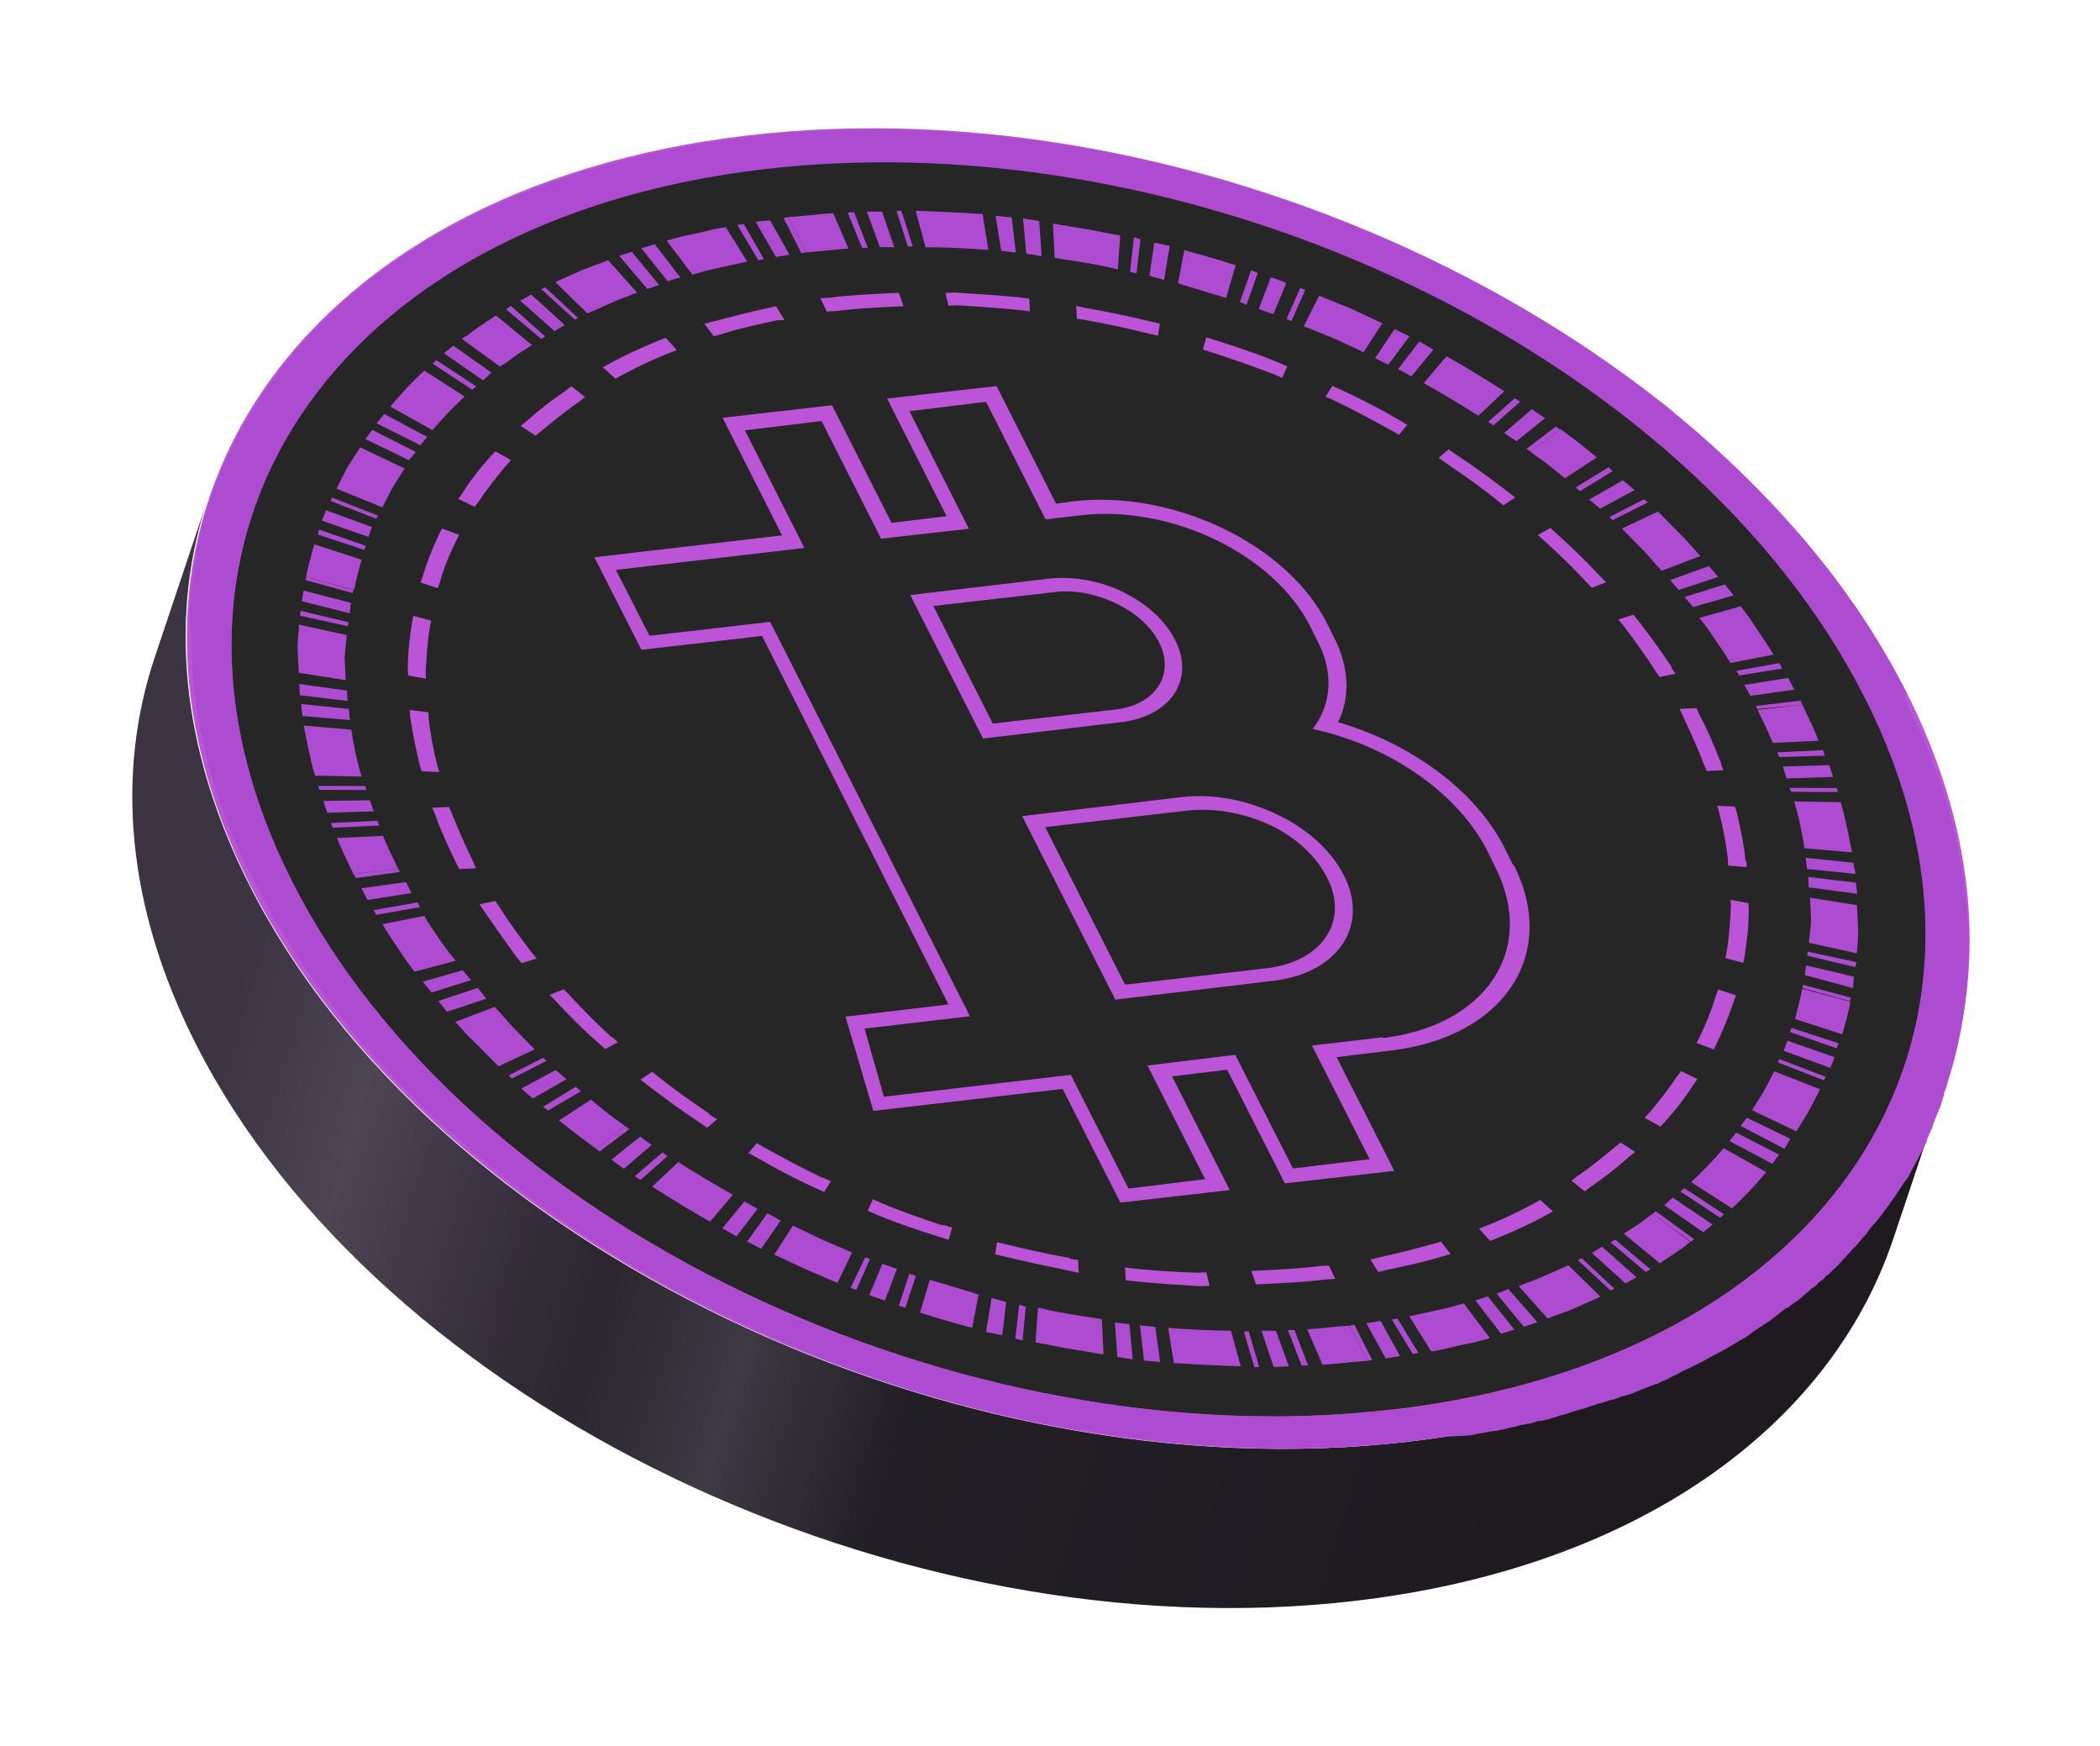 <?xml version="1.0" encoding="UTF-8"?> <svg xmlns="http://www.w3.org/2000/svg" width="83" height="69" viewBox="0 0 83 69" fill="none"><g filter="url(#filter0_f_6498_675)"><path d="M76.934 42.67L74.826 48.961C72.327 56.382 64.692 61.956 53.548 63.256C35.523 65.364 14.983 55.502 7.757 41.284C4.986 35.832 4.572 30.552 6.127 25.938L8.235 19.647C6.679 24.229 7.094 29.541 9.866 34.993C17.061 49.213 37.632 59.074 55.657 56.965C66.8 55.665 74.436 50.091 76.934 42.67Z" fill="url(#paint0_linear_6498_675)"></path><path d="M29.544 5.351C47.569 3.243 68.109 13.105 75.336 27.323C82.531 41.543 73.745 54.853 55.689 56.964C37.664 59.072 17.124 49.21 9.897 34.992C2.702 20.772 11.488 7.462 29.544 5.351Z" fill="#BB54D7"></path><path d="M73.695 27.529C66.85 13.991 47.352 4.65 30.21 6.652C13.037 8.656 4.695 21.278 11.54 34.817C18.384 48.356 37.883 57.697 55.056 55.693C72.229 53.689 80.571 41.066 73.727 27.528L73.695 27.529Z" fill="#262627"></path><path d="M75.337 27.355C75.164 27.046 75.022 26.735 74.848 26.426C74.431 25.685 74.016 24.975 73.537 24.268C73.4 24.052 73.264 23.869 73.128 23.685C72.582 22.886 71.973 22.122 71.333 21.359C71.266 21.267 71.166 21.177 71.098 21.085C70.93 20.903 70.763 20.72 70.595 20.538C69.756 19.595 68.857 18.718 67.925 17.842C67.56 17.511 67.162 17.149 66.765 16.819C66.566 16.639 66.368 16.489 66.169 16.309C65.97 16.128 65.772 15.979 65.574 15.83C61.978 13.02 57.832 10.65 53.365 8.866C52.977 8.726 52.588 8.554 52.2 8.414C52.07 8.357 51.942 8.332 51.812 8.274C50.779 7.912 49.746 7.549 48.682 7.22C48.424 7.137 48.166 7.054 47.878 7.005C42.6 5.514 37.076 4.861 31.697 5.216C31 5.249 30.273 5.316 29.579 5.413C24.277 6.05 19.75 7.634 16.21 9.931C15.779 10.206 15.349 10.512 14.92 10.819C14.644 11.022 14.368 11.226 14.125 11.46C13.85 11.664 13.607 11.898 13.364 12.132C12.999 12.467 12.635 12.802 12.303 13.167C12.182 13.3 12.092 13.399 11.972 13.532C10.255 15.456 8.994 17.611 8.219 19.965C8.219 19.965 8.222 20.029 8.192 20.062C8.165 20.159 8.107 20.288 8.08 20.385C8.082 20.416 8.083 20.448 8.055 20.513C7.998 20.643 7.974 20.803 7.948 20.931C7.922 21.059 7.867 21.22 7.843 21.38C7.843 21.38 7.844 21.412 7.846 21.444C7.82 21.572 7.793 21.668 7.768 21.796C7.769 21.828 7.771 21.86 7.772 21.891C7.747 22.02 7.721 22.148 7.697 22.308C7.703 22.434 7.646 22.564 7.652 22.691C7.604 23.01 7.558 23.362 7.543 23.712C7.549 23.838 7.523 23.966 7.498 24.095C7.501 24.158 7.504 24.221 7.507 24.285C7.511 24.38 7.516 24.474 7.521 24.57C7.524 24.633 7.527 24.696 7.53 24.759C7.534 24.855 7.539 24.95 7.545 25.076C7.545 25.076 7.547 25.108 7.548 25.14C7.554 25.266 7.562 25.424 7.568 25.551C7.568 25.551 7.57 25.583 7.571 25.614C7.611 27.104 7.813 28.65 8.238 30.216C8.314 30.466 8.391 30.748 8.466 30.998C8.545 31.312 8.654 31.592 8.764 31.904C8.873 32.185 8.982 32.465 9.09 32.745C9.095 32.84 9.163 32.932 9.199 33.026C9.308 33.306 9.448 33.585 9.557 33.865C9.593 33.959 9.63 34.052 9.698 34.144C9.77 34.331 9.874 34.517 9.979 34.702C10.015 34.795 10.083 34.888 10.119 34.981C10.398 35.507 10.678 36.033 10.989 36.557C11.126 36.773 11.23 36.958 11.368 37.174C11.679 37.699 12.02 38.19 12.361 38.681C12.566 38.989 12.77 39.264 13.007 39.57C13.312 39.968 13.616 40.334 13.921 40.732C14.088 40.915 14.224 41.098 14.393 41.312C14.561 41.495 14.728 41.677 14.896 41.859C15.466 42.498 16.1 43.134 16.734 43.77C16.902 43.952 17.101 44.133 17.299 44.282C17.498 44.463 17.664 44.614 17.863 44.795C21.281 47.867 25.376 50.493 29.824 52.532C30.441 52.82 31.057 53.075 31.672 53.331C34.523 54.527 37.521 55.461 40.568 56.107C41.274 56.263 41.978 56.388 42.715 56.511C42.715 56.511 42.746 56.51 42.778 56.508C47.131 57.25 51.585 57.447 55.877 56.922C56.131 56.91 56.382 56.866 56.634 56.822C56.793 56.815 56.951 56.807 57.139 56.766C57.203 56.763 57.266 56.76 57.33 56.757C57.425 56.753 57.52 56.748 57.615 56.743C57.678 56.74 57.773 56.736 57.836 56.733C57.836 56.733 57.868 56.731 57.9 56.73C57.9 56.73 57.9 56.73 57.931 56.728C58.121 56.719 58.31 56.678 58.467 56.639C58.657 56.63 58.812 56.559 59.002 56.549C59.097 56.545 59.192 56.54 59.254 56.505C59.444 56.496 59.599 56.425 59.788 56.385C59.883 56.38 60.008 56.342 60.101 56.306C60.165 56.303 60.26 56.298 60.322 56.264C60.322 56.264 60.322 56.264 60.353 56.262C60.512 56.254 60.667 56.183 60.824 56.144C60.824 56.144 60.855 56.142 60.887 56.141C60.95 56.138 61.014 56.135 61.075 56.1C61.171 56.096 61.264 56.059 61.358 56.023C61.453 56.018 61.514 55.984 61.608 55.947C61.765 55.908 61.953 55.867 62.108 55.796C62.297 55.755 62.452 55.684 62.641 55.644C62.828 55.571 62.985 55.532 63.172 55.459C63.172 55.459 63.203 55.458 63.235 55.456C63.392 55.417 63.547 55.346 63.704 55.307C63.704 55.307 63.736 55.305 63.767 55.303C63.892 55.266 64.016 55.196 64.173 55.157C64.204 55.156 64.268 55.152 64.298 55.119L64.361 55.116C64.58 55.042 64.765 54.938 64.984 54.864C65.078 54.828 65.171 54.791 65.264 54.755C65.328 54.752 65.388 54.686 65.483 54.681C65.546 54.678 65.607 54.612 65.7 54.575C65.764 54.572 65.794 54.539 65.856 54.504C65.887 54.503 65.951 54.5 65.979 54.435C66.043 54.432 66.073 54.399 66.135 54.364C66.228 54.328 66.321 54.291 66.413 54.224C66.599 54.119 66.817 54.045 67.003 53.941C67.096 53.905 67.188 53.837 67.282 53.801C67.406 53.731 67.529 53.662 67.653 53.592C67.746 53.556 67.838 53.488 67.932 53.452C68.055 53.383 68.179 53.313 68.303 53.244C68.426 53.174 68.55 53.105 68.704 53.002C68.704 53.002 68.735 53.001 68.765 52.967C68.827 52.933 68.889 52.898 68.951 52.863C68.983 52.862 69.013 52.828 69.043 52.795C69.136 52.759 69.197 52.693 69.288 52.625C69.38 52.557 69.504 52.487 69.596 52.419C69.874 52.247 70.149 52.044 70.394 51.841C70.486 51.773 70.546 51.707 70.639 51.671C70.703 51.668 70.731 51.603 70.793 51.568C70.855 51.533 70.915 51.467 70.977 51.432C70.977 51.432 71.009 51.431 71.039 51.398C71.131 51.33 71.191 51.263 71.283 51.195C71.283 51.195 71.283 51.195 71.313 51.162C71.405 51.094 71.527 50.993 71.618 50.894C71.618 50.894 71.618 50.894 71.649 50.892C71.741 50.824 71.833 50.756 71.892 50.658C71.892 50.658 71.892 50.658 71.924 50.657C71.924 50.657 71.984 50.59 72.016 50.589C72.046 50.556 72.108 50.521 72.136 50.456C72.136 50.456 72.196 50.389 72.228 50.388C72.29 50.353 72.319 50.288 72.38 50.254C72.38 50.254 72.41 50.221 72.441 50.187C72.441 50.187 72.441 50.187 72.471 50.154C72.563 50.086 72.653 49.987 72.743 49.887C72.743 49.887 72.924 49.688 73.015 49.588C73.105 49.489 73.165 49.422 73.256 49.323C73.346 49.223 73.438 49.155 73.497 49.057C73.588 48.958 73.646 48.859 73.738 48.792C73.768 48.758 73.799 48.725 73.827 48.66C73.946 48.496 74.097 48.33 74.217 48.197C74.278 48.131 74.337 48.033 74.397 47.966C74.427 47.933 74.456 47.868 74.486 47.835C74.546 47.769 74.575 47.704 74.635 47.638C74.665 47.604 74.695 47.571 74.724 47.506C74.784 47.44 74.813 47.375 74.873 47.309C74.962 47.177 75.021 47.079 75.109 46.948C75.168 46.85 75.228 46.784 75.287 46.685C75.287 46.685 75.316 46.621 75.347 46.619C75.406 46.521 75.467 46.455 75.494 46.358C75.552 46.26 75.61 46.13 75.668 46.032C75.786 45.836 75.872 45.642 75.989 45.446C75.989 45.446 75.986 45.382 76.018 45.381C76.018 45.381 76.016 45.349 76.046 45.316C76.075 45.251 76.134 45.153 76.162 45.088C76.162 45.088 76.161 45.056 76.159 45.025C76.188 44.96 76.217 44.895 76.245 44.83C76.244 44.798 76.304 44.732 76.302 44.7C76.361 44.602 76.388 44.506 76.415 44.409C76.412 44.346 76.474 44.311 76.471 44.248C76.557 44.053 76.613 43.892 76.698 43.697C76.725 43.601 76.754 43.536 76.781 43.44C76.778 43.376 76.808 43.343 76.837 43.278C76.837 43.278 76.835 43.246 76.834 43.215C76.831 43.151 76.891 43.085 76.918 42.989C76.945 42.892 76.972 42.796 76.999 42.699C78.432 38.187 77.99 32.971 75.288 27.643L75.337 27.355ZM55.024 55.694C50.542 56.228 45.895 55.977 41.343 55.054C41.311 55.056 41.279 55.057 41.248 55.059C38.139 54.447 35.078 53.516 32.163 52.324C32.163 52.324 32.163 52.324 32.131 52.325C23.063 48.606 15.334 42.378 11.541 34.849C4.697 21.31 13.039 8.688 30.212 6.684C47.385 4.68 66.852 14.022 73.697 27.561C80.573 41.098 72.199 53.722 55.026 55.726L55.024 55.694Z" fill="url(#paint1_linear_6498_675)"></path><path d="M71.234 27.839L69.466 28.051C69.678 28.485 69.889 28.919 70.069 29.355L71.874 29.268C71.692 28.769 71.447 28.305 71.234 27.839Z" fill="#AD4CD1"></path><path d="M70.246 29.727L70.318 29.914L72.125 29.858L72.051 29.64L70.246 29.727Z" fill="#AD4CD1"></path><path d="M70.463 30.288L70.613 30.757L72.451 30.7L72.302 30.231L70.463 30.288Z" fill="#AD4CD1"></path><path d="M71.368 33.894L71.421 34.336L73.335 34.529L73.25 34.089L71.368 33.894Z" fill="#AD4CD1"></path><path d="M71.468 34.651L71.488 35.062L73.405 35.319L73.352 34.877L71.468 34.651Z" fill="#AD4CD1"></path><path d="M70.726 31.132L70.797 31.287L72.639 31.294L72.599 31.137L70.726 31.132Z" fill="#AD4CD1"></path><path d="M71.452 37.603L71.428 37.763L73.322 38.211L73.376 38.018L71.452 37.603Z" fill="#AD4CD1"></path><path d="M71.383 38.146L71.338 38.529L73.235 39.041L73.277 38.594L71.383 38.146Z" fill="#AD4CD1"></path><path d="M71.261 38.914L71.236 39.042L73.102 39.555L73.159 39.425L71.261 38.914Z" fill="#AD4CD1"></path><path d="M70.911 31.663C71.1 32.288 71.224 32.885 71.318 33.516L73.198 33.679C73.071 33.018 72.944 32.358 72.754 31.701L70.879 31.664L70.911 31.663Z" fill="#AD4CD1"></path><path d="M71.539 35.473L71.582 36.359C71.566 36.678 71.516 36.965 71.498 37.252L73.391 37.668C73.408 37.35 73.456 37.031 73.44 36.714L73.394 35.764L71.539 35.473Z" fill="#AD4CD1"></path><path d="M71.235 39.042C71.16 39.458 71.052 39.844 70.945 40.262L72.816 40.87C72.922 40.452 73.061 40.033 73.135 39.585L71.237 39.074L71.235 39.042Z" fill="#AD4CD1"></path><path d="M70.804 40.618L70.748 40.779L72.588 41.42L72.674 41.226L70.804 40.618Z" fill="#AD4CD1"></path><path d="M70.638 41.134C70.638 41.134 70.555 41.392 70.498 41.522L72.34 42.194C72.34 42.194 72.454 41.935 72.51 41.773L70.67 41.132L70.638 41.134Z" fill="#AD4CD1"></path><path d="M69.038 44.163L68.8 44.492L70.526 45.392L70.761 45L69.038 44.163Z" fill="#AD4CD1"></path><path d="M68.623 44.754L68.353 45.084L70.047 45.986L70.315 45.624L68.623 44.754Z" fill="#AD4CD1"></path><path d="M70.323 41.847L70.266 41.977L72.078 42.683L72.167 42.552L70.323 41.847Z" fill="#AD4CD1"></path><path d="M66.57 46.948C66.57 46.948 66.478 47.016 66.418 47.082L67.991 48.117C67.991 48.117 68.082 48.017 68.144 47.983L66.57 46.948Z" fill="#AD4CD1"></path><path d="M66.112 47.319L65.777 47.621L67.321 48.689L67.687 48.386L66.112 47.319Z" fill="#AD4CD1"></path><path d="M65.439 47.859L65.317 47.961L66.831 49.062L66.953 48.961L65.439 47.859Z" fill="#AD4CD1"></path><path d="M70.124 42.333L69.718 43.114L69.246 43.867L71.001 44.703L71.501 43.885L71.936 43.039L70.124 42.333Z" fill="#AD4CD1"></path><path d="M68.113 45.382C67.723 45.845 67.299 46.278 66.844 46.712L68.45 47.746C68.936 47.31 69.389 46.812 69.809 46.315L68.145 45.38L68.113 45.382Z" fill="#AD4CD1"></path><path d="M65.317 47.961C65.133 48.096 64.949 48.232 64.765 48.368L64.18 48.745L65.602 49.915L66.217 49.504C66.433 49.367 66.617 49.231 66.799 49.063L65.317 47.961Z" fill="#AD4CD1"></path><path d="M63.843 48.984L63.657 49.088L65.047 50.259L65.233 50.155L63.843 48.984Z" fill="#AD4CD1"></path><path d="M63.316 49.263C63.316 49.263 63.039 49.435 62.916 49.505L64.244 50.71C64.244 50.71 64.553 50.537 64.676 50.467L63.316 49.263Z" fill="#AD4CD1"></path><path d="M59.62 50.934L59.152 51.115L60.231 52.427L60.762 52.243L59.62 50.934Z" fill="#AD4CD1"></path><path d="M58.808 51.227C58.651 51.266 58.496 51.337 58.308 51.378L59.324 52.694C59.512 52.653 59.667 52.582 59.856 52.541L58.808 51.227Z" fill="#AD4CD1"></path><path d="M62.513 49.715L62.358 49.786L63.654 50.993L63.809 50.922L62.513 49.715Z" fill="#AD4CD1"></path><path d="M55.231 52.098L55.011 52.14L55.839 53.497L56.059 53.454L55.231 52.098Z" fill="#AD4CD1"></path><path d="M54.569 52.193L54.002 52.284L54.768 53.675L55.335 53.584L54.569 52.193Z" fill="#AD4CD1"></path><path d="M53.529 52.339L53.34 52.38L54.043 53.774L54.231 53.733L53.529 52.339Z" fill="#AD4CD1"></path><path d="M61.987 49.994L61.024 50.421C60.713 50.563 60.369 50.675 60.027 50.819L61.168 52.097C61.51 51.953 61.886 51.84 62.228 51.696L63.253 51.234L61.987 49.994Z" fill="#AD4CD1"></path><path d="M57.869 51.494L57.337 51.647L56.803 51.768C56.426 51.85 56.081 51.93 55.703 52.011L56.564 53.398C56.974 53.346 57.35 53.233 57.727 53.151L58.324 53.027L58.888 52.873L57.87 51.526L57.869 51.494Z" fill="#AD4CD1"></path><path d="M51.665 52.524L52.272 53.923C52.874 53.894 53.441 53.803 54.042 53.774L53.34 52.38C52.77 52.407 52.235 52.496 51.665 52.524Z" fill="#AD4CD1"></path><path d="M50.904 52.561L51.448 53.963L51.702 53.95L51.158 52.548L50.904 52.561Z" fill="#AD4CD1"></path><path d="M49.858 52.58L50.34 54.016L50.942 53.987L50.43 52.584L49.858 52.58Z" fill="#AD4CD1"></path><path d="M45.054 52.367L45.216 53.756L45.854 53.82L45.66 52.433L45.054 52.367Z" fill="#AD4CD1"></path><path d="M44.065 52.257L44.162 53.617L44.77 53.714L44.639 52.324L44.065 52.257Z" fill="#AD4CD1"></path><path d="M49.161 52.613L49.578 54.021L49.768 54.012L49.351 52.604L49.161 52.613Z" fill="#AD4CD1"></path><path d="M40.284 51.55L40.127 52.891L40.417 52.972L40.542 51.633L40.284 51.55Z" fill="#AD4CD1"></path><path d="M39.192 51.286L38.971 52.63L39.612 52.757L39.771 51.448L39.192 51.286Z" fill="#AD4CD1"></path><path d="M38.485 51.098L38.199 52.413L38.424 52.465L38.678 51.152L38.485 51.098Z" fill="#AD4CD1"></path><path d="M46.17 52.472L46.396 53.858C47.287 53.91 48.147 53.964 49.037 53.984L48.651 52.575C47.826 52.583 46.998 52.527 46.202 52.471L46.17 52.472Z" fill="#AD4CD1"></path><path d="M41.022 51.705L40.928 53.043C41.376 53.116 41.825 53.221 42.273 53.295L43.617 53.516L43.55 52.123L42.303 51.929C41.886 51.854 41.47 51.779 41.052 51.672L41.022 51.705Z" fill="#AD4CD1"></path><path d="M36.745 50.579L36.363 51.867C36.976 52.059 37.588 52.252 38.231 52.411L38.517 51.096C37.937 50.934 37.356 50.74 36.777 50.577L36.745 50.579Z" fill="#AD4CD1"></path><path d="M35.94 50.332L35.525 51.59L35.782 51.673L36.198 50.415L35.94 50.332Z" fill="#AD4CD1"></path><path d="M34.873 49.939L34.361 51.17C34.556 51.256 34.781 51.309 34.975 51.394L35.454 50.133C35.261 50.079 35.066 49.994 34.873 49.939Z" fill="#AD4CD1"></path><path d="M30.332 47.937L29.529 49.055L30.083 49.346L30.854 48.229L30.332 47.937Z" fill="#AD4CD1"></path><path d="M29.421 47.473L28.551 48.531L29.107 48.853L29.943 47.766L29.421 47.473Z" fill="#AD4CD1"></path><path d="M34.194 49.687L33.617 50.889L33.844 50.973L34.387 49.741L34.194 49.687Z" fill="#AD4CD1"></path><path d="M26.184 45.535L25.087 46.477C25.087 46.477 25.218 46.566 25.316 46.624L26.382 45.684C26.382 45.684 26.251 45.595 26.184 45.535Z" fill="#AD4CD1"></path><path d="M25.297 44.911L24.167 45.823L24.66 46.18L25.758 45.238L25.297 44.911Z" fill="#AD4CD1"></path><path d="M24.706 44.496L23.542 45.377L23.706 45.496L24.87 44.615L24.706 44.496Z" fill="#AD4CD1"></path><path d="M31.34 48.428L30.602 49.574L31.836 50.15L33.1 50.691L33.677 49.489L32.478 48.976L31.34 48.428Z" fill="#AD4CD1"></path><path d="M26.806 45.918L25.774 46.888C26.526 47.359 27.279 47.831 28.062 48.269L28.964 47.21C28.246 46.8 27.494 46.36 26.806 45.918Z" fill="#AD4CD1"></path><path d="M23.354 43.45L22.092 44.273L22.817 44.841C23.048 45.02 23.311 45.198 23.542 45.377L24.706 44.496C24.475 44.316 24.245 44.169 24.015 43.989L23.354 43.45Z" fill="#AD4CD1"></path><path d="M22.758 42.939L21.462 43.732L21.66 43.881L22.957 43.12L22.758 42.939Z" fill="#AD4CD1"></path><path d="M21.964 42.28L20.602 43.012C20.602 43.012 20.901 43.283 21.066 43.402L22.394 42.64C22.394 42.64 22.096 42.4 21.964 42.28Z" fill="#AD4CD1"></path><path d="M18.886 39.032L17.324 39.552L17.662 39.98L19.224 39.46L18.886 39.032Z" fill="#AD4CD1"></path><path d="M18.312 38.33L16.715 38.788C16.715 38.788 16.953 39.094 17.054 39.216L18.617 38.728C18.617 38.728 18.382 38.454 18.281 38.332L18.312 38.33Z" fill="#AD4CD1"></path><path d="M21.464 41.796L20.101 42.496L20.234 42.617L21.597 41.916L21.464 41.796Z" fill="#AD4CD1"></path><path d="M16.501 35.656L14.77 35.962L14.874 36.148L16.605 35.842L16.501 35.656Z" fill="#AD4CD1"></path><path d="M16.049 34.853L14.283 35.097L14.528 35.561L16.261 35.287L16.049 34.853Z" fill="#AD4CD1"></path><path d="M15.738 34.328L13.971 34.541L14.073 34.695L15.808 34.452L15.738 34.328Z" fill="#AD4CD1"></path><path d="M19.526 39.795L17.999 40.376C18.267 40.681 18.536 40.985 18.835 41.256L19.703 42.135L21.131 41.463L20.329 40.645C20.062 40.372 19.825 40.066 19.558 39.793L19.526 39.795Z" fill="#AD4CD1"></path><path d="M16.812 36.181L15.114 36.517C15.287 36.826 15.526 37.163 15.731 37.471L16.039 37.932L16.379 38.392L18.009 37.964L17.671 37.536L17.364 37.106C17.159 36.799 16.955 36.523 16.782 36.214L16.812 36.181Z" fill="#AD4CD1"></path><path d="M13.332 33.144C13.513 33.611 13.758 34.075 13.971 34.541L15.738 34.328C15.527 33.894 15.315 33.46 15.136 33.025L13.33 33.112L13.332 33.144Z" fill="#AD4CD1"></path><path d="M13.079 32.521L13.152 32.708L14.989 32.619L14.916 32.432L13.079 32.521Z" fill="#AD4CD1"></path><path d="M12.783 31.647L12.933 32.115L14.771 32.058L14.623 31.621L12.783 31.647Z" fill="#AD4CD1"></path><path d="M11.9 27.817L11.954 28.291L13.835 28.454L13.782 28.012L11.9 27.817Z" fill="#AD4CD1"></path><path d="M11.83 27.027L11.851 27.471L13.735 27.697L13.715 27.285L11.83 27.027Z" fill="#AD4CD1"></path><path d="M12.564 31.054L12.635 31.209L14.477 31.216L14.437 31.059L12.564 31.054Z" fill="#AD4CD1"></path><path d="M11.881 24.137L11.858 24.328L13.751 24.744L13.775 24.585L11.881 24.137Z" fill="#AD4CD1"></path><path d="M12.001 23.337L11.926 23.753L13.822 24.233L13.865 23.819L12.001 23.337Z" fill="#AD4CD1"></path><path d="M12.101 22.793L12.076 22.921L13.942 23.434L13.967 23.306L12.101 22.793Z" fill="#AD4CD1"></path><path d="M12.004 28.669C12.132 29.329 12.259 29.99 12.449 30.647L14.292 30.685C14.103 30.059 13.979 29.462 13.885 28.832L12.004 28.669Z" fill="#AD4CD1"></path><path d="M11.812 24.68C11.827 24.996 11.747 25.317 11.763 25.634L11.809 26.584L13.664 26.875L13.621 25.988C13.637 25.67 13.687 25.382 13.705 25.096L11.812 24.68Z" fill="#AD4CD1"></path><path d="M12.42 21.508C12.313 21.926 12.175 22.345 12.101 22.793L13.999 23.304C14.074 22.888 14.182 22.502 14.291 22.116L12.42 21.508Z" fill="#AD4CD1"></path><path d="M12.614 20.927L12.56 21.12L14.399 21.73L14.455 21.568L12.614 20.927Z" fill="#AD4CD1"></path><path d="M12.895 20.152C12.895 20.152 12.78 20.412 12.724 20.573L14.565 21.214C14.565 21.214 14.648 20.956 14.705 20.826L12.863 20.154L12.895 20.152Z" fill="#AD4CD1"></path><path d="M14.71 16.986L14.441 17.348L16.165 18.185L16.434 17.855L14.71 16.986Z" fill="#AD4CD1"></path><path d="M15.188 16.36L14.888 16.723L16.612 17.592L16.882 17.262L15.188 16.36Z" fill="#AD4CD1"></path><path d="M13.125 19.665L13.068 19.795L14.88 20.501L14.937 20.371L13.125 19.665Z" fill="#AD4CD1"></path><path d="M17.243 14.229C17.243 14.229 17.153 14.329 17.091 14.364L18.665 15.398C18.665 15.398 18.757 15.33 18.817 15.264L17.243 14.229Z" fill="#AD4CD1"></path><path d="M17.914 13.657L17.548 13.961L19.091 15.029L19.426 14.727L17.914 13.657Z" fill="#AD4CD1"></path><path d="M18.404 13.285L18.25 13.387L19.764 14.488L19.886 14.387L18.404 13.285Z" fill="#AD4CD1"></path><path d="M14.235 17.675L13.733 18.461L13.298 19.308L15.111 20.045L15.518 19.264L15.99 18.511L14.235 17.675Z" fill="#AD4CD1"></path><path d="M16.787 14.632C16.3 15.068 15.848 15.566 15.427 16.063L17.091 16.998C17.482 16.535 17.905 16.102 18.36 15.667L16.755 14.634L16.787 14.632Z" fill="#AD4CD1"></path><path d="M19.602 12.465L18.987 12.875C18.772 13.013 18.588 13.149 18.405 13.316L19.887 14.419C20.071 14.283 20.255 14.147 20.439 14.011L21.024 13.634L19.602 12.465Z" fill="#AD4CD1"></path><path d="M20.187 12.087L20.003 12.223L21.393 13.394L21.547 13.291L20.187 12.087Z" fill="#AD4CD1"></path><path d="M20.991 11.636C20.991 11.636 20.714 11.808 20.558 11.879L21.918 13.083C21.918 13.083 22.195 12.911 22.319 12.841L20.991 11.636Z" fill="#AD4CD1"></path><path d="M24.973 9.952L24.472 10.103L25.583 11.414L26.052 11.264L24.973 9.952Z" fill="#AD4CD1"></path><path d="M25.879 9.654C25.691 9.695 25.535 9.766 25.347 9.807L26.395 11.121C26.55 11.05 26.707 11.011 26.895 10.97L25.879 9.654Z" fill="#AD4CD1"></path><path d="M21.549 11.355L21.393 11.426L22.721 12.632L22.845 12.562L21.549 11.355Z" fill="#AD4CD1"></path><path d="M29.396 8.85L29.144 8.894L29.973 10.282L30.193 10.239L29.396 8.85Z" fill="#AD4CD1"></path><path d="M30.436 8.704L29.868 8.763L30.665 10.153L31.201 10.064L30.436 8.704Z" fill="#AD4CD1"></path><path d="M31.16 8.574L30.972 8.615L31.674 10.009L31.863 9.968L31.16 8.574Z" fill="#AD4CD1"></path><path d="M24.037 10.283C23.694 10.426 23.319 10.54 22.977 10.683L21.951 11.145L23.218 12.385L24.181 11.958C24.492 11.816 24.835 11.704 25.178 11.561L24.037 10.283Z" fill="#AD4CD1"></path><path d="M28.672 8.98C28.262 9.031 27.887 9.145 27.509 9.226L26.912 9.351L26.348 9.505L27.366 10.852L27.898 10.699L28.432 10.578C28.809 10.497 29.154 10.416 29.531 10.335L28.671 8.948L28.672 8.98Z" fill="#AD4CD1"></path><path d="M31.16 8.574L31.863 9.968C32.433 9.941 32.968 9.851 33.538 9.824L32.931 8.425C32.329 8.454 31.762 8.545 31.16 8.574Z" fill="#AD4CD1"></path><path d="M33.501 8.397L34.077 9.798L34.298 9.787L33.754 8.385L33.501 8.397Z" fill="#AD4CD1"></path><path d="M34.261 8.361L34.773 9.764L35.345 9.768L34.864 8.363L34.261 8.361Z" fill="#AD4CD1"></path><path d="M39.349 8.527L39.574 9.913L40.149 9.98L39.987 8.592L39.349 8.527Z" fill="#AD4CD1"></path><path d="M40.433 8.634L40.564 10.024L41.172 10.121L41.073 8.73L40.433 8.634Z" fill="#AD4CD1"></path><path d="M35.435 8.336L35.884 9.742L36.074 9.733L35.625 8.327L35.435 8.336Z" fill="#AD4CD1"></path><path d="M44.818 9.374L44.662 10.746L44.919 10.797L45.076 9.457L44.818 9.374Z" fill="#AD4CD1"></path><path d="M45.622 9.589L45.431 10.9L46.011 11.062L46.231 9.718L45.622 9.589Z" fill="#AD4CD1"></path><path d="M46.811 9.881L46.557 11.194L46.75 11.248L47.004 9.935L46.811 9.881Z" fill="#AD4CD1"></path><path d="M36.198 8.362L36.583 9.772C37.408 9.764 38.236 9.819 39.065 9.874L38.837 8.457C37.946 8.405 37.086 8.351 36.196 8.331L36.198 8.362Z" fill="#AD4CD1"></path><path d="M41.615 8.799L41.683 10.192L42.93 10.386C43.347 10.461 43.763 10.536 44.181 10.643L44.275 9.305C43.827 9.232 43.377 9.126 42.929 9.053L41.585 8.832L41.615 8.799Z" fill="#AD4CD1"></path><path d="M47.004 9.935L46.718 11.25C47.297 11.412 47.878 11.607 48.458 11.769L48.84 10.481C48.227 10.288 47.615 10.096 46.972 9.936L47.004 9.935Z" fill="#AD4CD1"></path><path d="M49.452 10.674L49.005 11.933L49.265 12.047L49.712 10.788L49.452 10.674Z" fill="#AD4CD1"></path><path d="M50.228 10.954L49.749 12.214C49.942 12.268 50.137 12.354 50.33 12.409L50.842 11.178C50.647 11.092 50.454 11.038 50.228 10.954Z" fill="#AD4CD1"></path><path d="M55.12 13.002L54.35 14.15L54.871 14.411L55.706 13.291L55.12 13.002Z" fill="#AD4CD1"></path><path d="M56.096 13.495L55.26 14.582L55.782 14.874L56.652 13.817L56.096 13.495Z" fill="#AD4CD1"></path><path d="M51.391 11.373L50.847 12.606L51.042 12.691L51.585 11.459L51.391 11.373Z" fill="#AD4CD1"></path><path d="M59.886 15.723L58.821 16.664C58.821 16.664 58.952 16.753 59.019 16.813L60.084 15.873C60.084 15.873 59.953 15.784 59.855 15.725L59.886 15.723Z" fill="#AD4CD1"></path><path d="M60.543 16.168L59.446 17.11L59.938 17.435L61.068 16.523L60.543 16.168Z" fill="#AD4CD1"></path><path d="M61.497 16.852L60.333 17.733L60.498 17.852L61.661 16.971L61.497 16.852Z" fill="#AD4CD1"></path><path d="M52.136 11.686L51.528 12.89L52.725 13.372L53.895 13.918L54.633 12.772L53.399 12.197L52.136 11.686Z" fill="#AD4CD1"></path><path d="M57.172 14.077L56.271 15.136C56.989 15.546 57.74 15.986 58.429 16.429L59.461 15.458C58.708 14.987 57.955 14.516 57.172 14.077Z" fill="#AD4CD1"></path><path d="M61.661 16.971L60.497 17.852C60.728 18.032 60.958 18.179 61.188 18.358L61.849 18.898L63.111 18.075L62.417 17.506C62.186 17.326 61.924 17.148 61.693 16.969L61.661 16.971Z" fill="#AD4CD1"></path><path d="M63.575 18.465L62.28 19.258L62.446 19.408L63.741 18.616L63.575 18.465Z" fill="#AD4CD1"></path><path d="M64.139 18.977L62.811 19.74C62.811 19.74 63.108 19.979 63.241 20.1L64.602 19.368C64.602 19.368 64.303 19.096 64.139 18.977Z" fill="#AD4CD1"></path><path d="M67.541 22.368L66.012 22.918L66.349 23.314L67.911 22.794L67.541 22.368Z" fill="#AD4CD1"></path><path d="M68.148 23.1L66.584 23.588C66.584 23.588 66.819 23.863 66.921 23.985L68.517 23.527C68.517 23.527 68.281 23.221 68.179 23.099L68.148 23.1Z" fill="#AD4CD1"></path><path d="M64.969 19.731L63.606 20.431L63.739 20.552L65.133 19.85L64.969 19.731Z" fill="#AD4CD1"></path><path d="M70.329 26.2L68.63 26.505L68.734 26.69L70.435 26.417L70.329 26.2Z" fill="#AD4CD1"></path><path d="M70.675 26.787L68.942 27.061L69.185 27.493L70.92 27.251L70.675 26.787Z" fill="#AD4CD1"></path><path d="M71.163 27.683L69.395 27.896L69.465 28.019L71.234 27.839L71.163 27.683Z" fill="#AD4CD1"></path><path d="M65.532 20.211L64.104 20.883L64.906 21.702C65.173 21.974 65.41 22.28 65.677 22.553L67.204 21.971C66.936 21.667 66.667 21.363 66.367 21.06L65.499 20.181L65.532 20.211Z" fill="#AD4CD1"></path><path d="M68.792 23.958L67.164 24.417L67.502 24.845L67.81 25.306C68.015 25.614 68.219 25.89 68.393 26.199L70.091 25.863C69.917 25.554 69.678 25.216 69.473 24.909L69.165 24.447L68.826 23.988L68.792 23.958Z" fill="#AD4CD1"></path><path d="M35.527 11.569L35.179 11.585C34.387 11.624 33.564 11.663 32.775 11.765L32.743 11.767L32.427 11.782L32.674 12.309L32.991 12.294L33.023 12.293C33.811 12.191 34.572 12.154 35.363 12.116L35.712 12.099L35.527 11.569ZM30.695 12.088L30.382 12.166C29.596 12.331 28.875 12.525 28.123 12.72L27.841 12.797L28.214 13.287L28.496 13.21C29.183 12.986 29.937 12.822 30.691 12.659L31.008 12.644L30.664 12.089L30.695 12.088ZM40.65 11.797L40.298 11.751C39.437 11.665 38.577 11.612 37.717 11.558L37.369 11.575L37.488 12.077L37.837 12.06C38.665 12.115 39.493 12.17 40.354 12.256L40.706 12.302L40.681 11.796L40.65 11.797ZM26.312 13.347L26.031 13.456C25.347 13.742 24.694 14.028 24.076 14.375L23.828 14.514L24.326 14.966L24.574 14.827C25.162 14.513 25.813 14.196 26.468 13.942L26.748 13.834L26.312 13.347ZM45.487 12.706C44.62 12.494 43.754 12.314 42.889 12.165L42.536 12.087L42.561 12.593L42.881 12.641C43.713 12.792 44.579 12.972 45.415 13.185L45.768 13.264L45.84 12.784L45.487 12.706ZM22.564 15.273L22.35 15.443C21.796 15.818 21.276 16.224 20.789 16.66L20.575 16.829L21.165 17.213L21.379 17.044C21.868 16.64 22.356 16.236 22.909 15.86L23.123 15.691L22.595 15.272L22.564 15.273ZM50.55 14.334C49.74 13.992 48.901 13.715 48.03 13.44L47.676 13.33L47.541 13.813L47.895 13.923C48.734 14.199 49.541 14.478 50.349 14.788L50.674 14.931L50.874 14.477L50.55 14.334ZM19.576 17.83L19.395 18.029C18.973 18.494 18.584 18.989 18.261 19.512L18.111 19.71L18.762 20.027L18.911 19.83C19.236 19.338 19.625 18.843 20.015 18.38L20.196 18.181L19.576 17.83ZM55.326 16.61C54.575 16.171 53.794 15.764 52.982 15.391L52.657 15.248L52.392 15.673L52.717 15.816C53.497 16.191 54.246 16.599 54.996 17.007L55.291 17.183L55.621 16.787L55.326 16.61ZM17.47 20.883L17.354 21.111C17.095 21.663 16.867 22.214 16.705 22.793L16.62 23.019L17.298 23.24L17.382 23.014C17.545 22.435 17.772 21.884 18.032 21.364L18.148 21.136L17.47 20.883ZM59.622 19.45C58.963 18.942 58.272 18.436 57.55 17.963L57.255 17.755L56.858 18.091L57.154 18.299C57.844 18.774 58.533 19.248 59.161 19.758L59.425 19.967L59.886 19.659L59.622 19.45ZM16.335 24.334L16.284 24.59C16.186 25.198 16.12 25.804 16.119 26.439L16.131 26.692L16.836 26.817L16.823 26.564C16.858 25.959 16.892 25.355 16.991 24.778L17.042 24.522L16.335 24.334ZM63.243 22.766C62.707 22.189 62.108 21.615 61.51 21.072L61.278 20.861L60.783 21.139L61.016 21.35C61.613 21.892 62.179 22.436 62.682 22.983L62.916 23.226L63.477 23.008L63.243 22.766ZM17.288 30.255C17.13 29.628 17.005 28.999 16.944 28.399L16.932 28.145L16.197 28.054L16.209 28.307C16.303 28.938 16.429 29.566 16.588 30.225L16.663 30.475L17.363 30.505L17.288 30.255ZM66.084 26.374C65.673 25.759 65.231 25.145 64.757 24.534L64.555 24.289L63.96 24.477L64.163 24.721C64.603 25.303 65.046 25.916 65.423 26.501L65.594 26.746L66.223 26.621L66.052 26.375L66.084 26.374ZM18.675 33.996C18.357 33.345 18.107 32.754 17.854 32.132L17.747 31.883L17.082 31.915L17.189 32.164C17.41 32.788 17.694 33.409 18.011 34.06L18.151 34.339L18.817 34.307L18.675 33.996ZM68.047 30.214C67.795 29.592 67.541 28.938 67.192 28.288L67.05 27.977L66.385 28.009L66.527 28.32C66.846 29.003 67.13 29.624 67.349 30.216L67.456 30.465L68.121 30.433L68.014 30.184L68.047 30.214ZM21.009 37.629C20.568 37.047 20.127 36.465 19.748 35.849L19.578 35.603L18.949 35.729L19.119 35.974C19.53 36.589 19.972 37.203 20.415 37.816L20.617 38.06L21.211 37.873L21.009 37.629ZM68.994 34.041C68.932 33.409 68.806 32.78 68.647 32.121L68.572 31.871L67.872 31.841L67.947 32.092C68.105 32.719 68.23 33.347 68.291 33.947L68.303 34.201L69.036 34.261L69.024 34.007L68.994 34.041ZM24.188 40.998C23.59 40.455 23.055 39.91 22.52 39.333L22.286 39.09L21.725 39.308L21.959 39.55C22.495 40.127 23.062 40.703 23.691 41.244L23.924 41.455L24.418 41.177L24.186 40.966L24.188 40.998ZM68.401 35.561L68.413 35.814C68.379 36.419 68.344 37.023 68.245 37.6L68.194 37.856L68.902 38.044L68.953 37.788C69.05 37.18 69.116 36.574 69.117 35.939L69.105 35.685L68.432 35.559L68.401 35.561ZM28.048 44.017C27.358 43.542 26.668 43.068 26.041 42.559L25.777 42.349L25.315 42.657L25.579 42.867C26.239 43.374 26.93 43.88 27.651 44.353L27.947 44.561L28.343 44.225L28.049 44.048L28.048 44.017ZM67.905 39.108L67.821 39.334C67.657 39.881 67.431 40.464 67.171 40.984L67.055 41.212L67.734 41.465L67.85 41.237C68.109 40.685 68.336 40.134 68.53 39.554L68.614 39.327L67.937 39.106L67.905 39.108ZM32.487 46.532C31.706 46.157 30.957 45.749 30.207 45.341L29.913 45.164L29.582 45.561L29.908 45.736C30.66 46.176 31.441 46.582 32.253 46.956L32.577 47.099L32.843 46.673L32.518 46.53L32.487 46.532ZM66.442 42.321L66.292 42.518C65.967 43.01 65.578 43.505 65.188 43.968L65.007 44.167L65.627 44.518L65.808 44.319C66.23 43.854 66.619 43.359 66.943 42.836L67.092 42.638L66.442 42.321ZM37.276 48.427C36.438 48.15 35.631 47.872 34.821 47.53L34.496 47.387L34.296 47.841L34.62 47.984C35.43 48.326 36.269 48.602 37.14 48.878L37.494 48.988L37.63 48.505L37.275 48.395L37.276 48.427ZM64.07 45.133L63.855 45.302C63.367 45.706 62.879 46.111 62.325 46.487L62.111 46.656L62.64 47.074L62.854 46.905C63.407 46.529 63.927 46.124 64.414 45.687L64.628 45.518L64.038 45.134L64.07 45.133ZM42.291 49.708C41.458 49.558 40.592 49.377 39.757 49.164L39.404 49.086L39.331 49.565L39.684 49.644C40.552 49.855 41.418 50.036 42.284 50.216L42.636 50.294L42.612 49.788L42.292 49.74L42.291 49.708ZM60.878 47.413L60.631 47.552C60.043 47.866 59.392 48.184 58.737 48.437L58.457 48.546L58.893 49.033L59.173 48.924C59.858 48.637 60.511 48.352 61.129 48.004L61.376 47.865L60.878 47.413ZM47.683 50.273L47.335 50.289C46.508 50.266 45.68 50.211 44.819 50.125L44.467 50.079L44.492 50.586L44.875 50.63C45.736 50.716 46.596 50.77 47.456 50.823L47.804 50.806L47.685 50.304L47.683 50.273ZM56.958 49.063L56.676 49.14C55.987 49.332 55.234 49.527 54.48 49.69L54.167 49.769L54.476 50.262L54.79 50.183C55.575 50.018 56.33 49.855 57.049 49.63L57.331 49.553L56.958 49.063ZM52.496 50.008L52.179 50.024C51.39 50.125 50.598 50.163 49.807 50.202L49.458 50.219L49.643 50.749L49.991 50.732C50.815 50.693 51.638 50.653 52.427 50.551L52.775 50.534L52.527 50.007L52.496 50.008Z" fill="#BB54D7"></path><path d="M59.794 34.168L59.476 33.517C58.353 31.286 55.849 29.407 52.887 28.535C53.378 27.527 53.321 26.356 52.724 25.178L52.444 24.621C50.864 21.491 46.38 19.36 42.433 19.804L41.739 19.901L39.388 15.254L35.062 15.749L37.414 20.396L35.236 20.66L32.885 16.013L28.559 16.507L30.911 21.154L23.493 22.02L25.352 25.676L30.119 25.128L37.489 39.689L33.417 40.171L34.518 43.895L41.999 43.025L44.28 47.517L48.605 47.023L46.325 42.531L48.502 42.267L50.783 46.759L55.108 46.264L52.828 41.772L54.974 41.51C59.456 40.976 61.615 37.698 59.825 34.166L59.794 34.168ZM54.663 40.985L51.853 41.312L54.134 45.803L51.104 46.172L48.823 41.68L45.352 42.102L47.632 46.593L44.602 46.962L42.322 42.47L34.935 43.335L34.17 40.642L38.337 40.156L30.441 24.573L25.674 25.121L24.342 22.519L31.792 21.651L29.441 17.004L32.471 16.636L34.822 21.283L38.295 20.893L35.944 16.246L38.974 15.877L41.325 20.524L42.682 20.363C46.281 19.936 50.344 21.897 51.783 24.748L52.064 25.305C52.659 26.451 52.651 27.594 52.062 28.543L51.884 28.805L52.333 28.911C55.227 29.659 57.695 31.476 58.783 33.614L59.1 34.265C60.749 37.517 58.736 40.535 54.633 41.019L54.663 40.985ZM50.459 32.175C49.257 31.598 47.911 31.346 46.681 31.501L40.431 32.247L44.115 39.495L50.364 38.749C52.889 38.437 54.132 36.568 53.115 34.586C52.625 33.626 51.693 32.75 50.459 32.175ZM50.086 38.255L44.467 38.907L41.309 32.681L46.928 32.028C47.971 31.914 49.155 32.111 50.194 32.6C51.234 33.09 52.032 33.844 52.453 34.681C53.329 36.384 52.264 37.991 50.086 38.255ZM46.444 25.291C46.057 24.517 45.327 23.854 44.384 23.391C43.441 22.929 42.385 22.758 41.407 22.869L35.977 23.512L38.854 29.181L44.284 28.538C46.273 28.315 47.249 26.839 46.444 25.291ZM39.239 28.591L36.887 23.944L41.686 23.395C42.475 23.293 43.34 23.474 44.12 23.849C44.901 24.223 45.498 24.766 45.814 25.385C46.447 26.656 45.68 27.867 44.037 28.042L39.239 28.591ZM53.084 34.587C52.593 33.627 51.662 32.752 50.428 32.176C49.225 31.6 47.88 31.347 46.649 31.502L40.399 32.248L44.083 39.497L50.333 38.751C52.857 38.438 54.1 36.569 53.084 34.587ZM50.086 38.255L44.467 38.907L41.309 32.681L46.928 32.028C47.971 31.914 49.155 32.111 50.194 32.6C51.234 33.09 52.032 33.844 52.453 34.681C53.329 36.384 52.264 37.991 50.086 38.255ZM46.444 25.291C46.057 24.517 45.327 23.854 44.384 23.391C43.441 22.929 42.385 22.758 41.407 22.869L35.977 23.512L38.854 29.181L44.284 28.538C46.273 28.315 47.249 26.839 46.444 25.291ZM39.239 28.591L36.887 23.944L41.686 23.395C42.475 23.293 43.34 23.474 44.12 23.849C44.901 24.223 45.498 24.766 45.814 25.385C46.447 26.656 45.68 27.867 44.037 28.042L39.239 28.591ZM46.444 25.291C46.057 24.517 45.327 23.854 44.384 23.391C43.441 22.929 42.385 22.758 41.407 22.869L35.977 23.512L38.854 29.181L44.284 28.538C46.273 28.315 47.249 26.839 46.444 25.291ZM44.037 28.042L39.239 28.591L36.887 23.944L41.686 23.395C42.475 23.293 43.34 23.474 44.12 23.849C44.901 24.223 45.498 24.766 45.814 25.385C46.447 26.656 45.68 27.867 44.037 28.042ZM53.084 34.587C52.593 33.627 51.662 32.752 50.428 32.176C49.225 31.6 47.88 31.347 46.649 31.502L40.399 32.248L44.083 39.497L50.333 38.751C52.857 38.438 54.1 36.569 53.084 34.587ZM50.086 38.255L44.467 38.907L41.309 32.681L46.928 32.028C47.971 31.914 49.155 32.111 50.194 32.6C51.234 33.09 52.032 33.844 52.453 34.681C53.329 36.384 52.264 37.991 50.086 38.255Z" fill="#BB54D7"></path></g><defs><filter id="filter0_f_6498_675" x="0.228" y="0.067" width="82.62" height="68.472" filterUnits="userSpaceOnUse" color-interpolation-filters="sRGB"><feFlood flood-opacity="0" result="BackgroundImageFix"></feFlood><feBlend mode="normal" in="SourceGraphic" in2="BackgroundImageFix" result="shape"></feBlend><feGaussianBlur stdDeviation="2.5" result="effect1_foregroundBlur_6498_675"></feGaussianBlur></filter><linearGradient id="paint0_linear_6498_675" x1="9.232" y1="36.992" x2="81.138" y2="58.125" gradientUnits="userSpaceOnUse"><stop stop-color="#3C3442"></stop><stop offset="0.01" stop-color="#3C3442"></stop><stop offset="0.09" stop-color="#4D4553"></stop><stop offset="0.16" stop-color="#3C3442"></stop><stop offset="0.24" stop-color="#2B262F"></stop><stop offset="0.32" stop-color="#3F3845"></stop><stop offset="0.41" stop-color="#231F26"></stop><stop offset="0.75" stop-color="#1E1A20"></stop></linearGradient><linearGradient id="paint1_linear_6498_675" x1="25.018" y1="5.634" x2="65.771" y2="64.864" gradientUnits="userSpaceOnUse"><stop stop-color="#AD4CD1"></stop><stop offset="0.03" stop-color="#AD4CD1"></stop><stop offset="0.05" stop-color="#AD4CD1"></stop><stop offset="0.08" stop-color="#AD4CD1"></stop><stop offset="0.12" stop-color="#AD4CD1"></stop><stop offset="0.15" stop-color="#AD4CD1"></stop><stop offset="0.2" stop-color="#AD4CD1"></stop><stop offset="0.3" stop-color="#AD4CD1"></stop><stop offset="1" stop-color="#AD4CD1"></stop></linearGradient></defs></svg> 